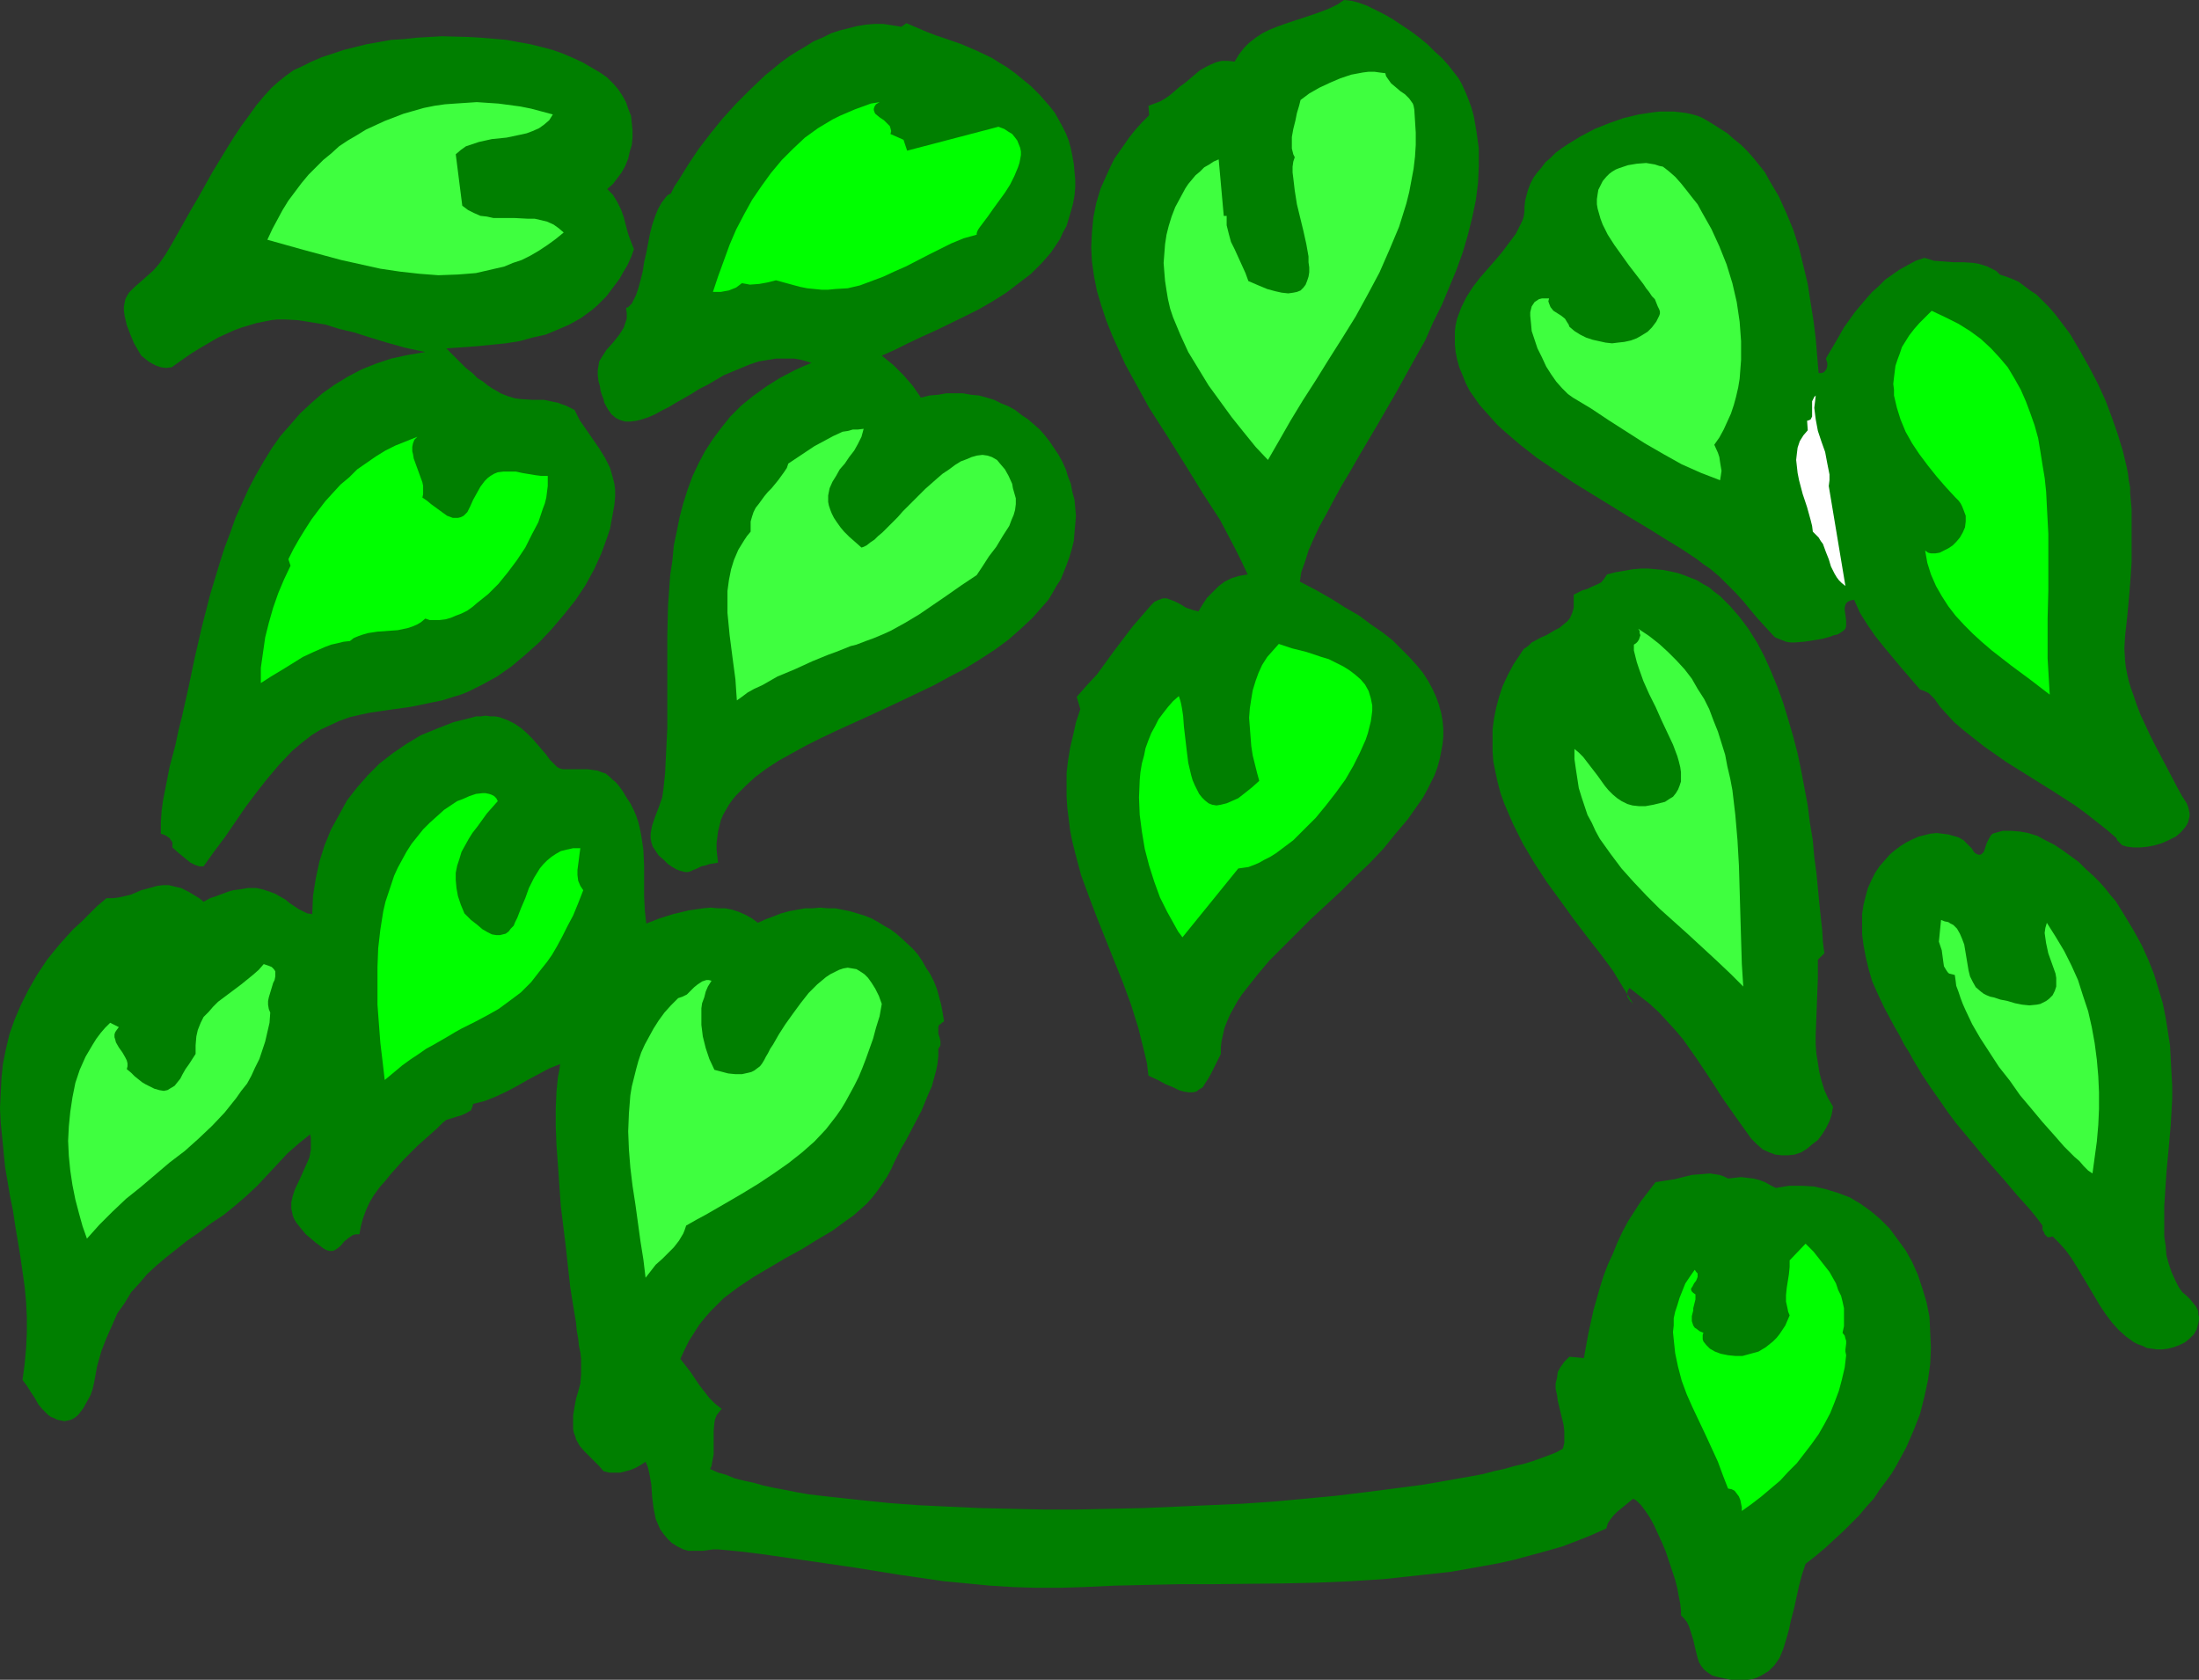 <?xml version="1.0" encoding="UTF-8" standalone="no"?>
<svg
   version="1.0"
   width="129.766mm"
   height="99.126mm"
   id="svg22"
   sodipodi:docname="Leaves 54.wmf"
   xmlns:inkscape="http://www.inkscape.org/namespaces/inkscape"
   xmlns:sodipodi="http://sodipodi.sourceforge.net/DTD/sodipodi-0.dtd"
   xmlns="http://www.w3.org/2000/svg"
   xmlns:svg="http://www.w3.org/2000/svg">
  <rect width="100%" height="100%" fill="#333333" stroke="none"/>
  <sodipodi:namedview
     id="namedview22"
     pagecolor="#ffffff"
     bordercolor="#000000"
     borderopacity="0.25"
     inkscape:showpageshadow="2"
     inkscape:pageopacity="0.0"
     inkscape:pagecheckerboard="0"
     inkscape:deskcolor="#d1d1d1"
     inkscape:document-units="mm" />
  <defs
     id="defs1">
    <pattern
       id="WMFhbasepattern"
       patternUnits="userSpaceOnUse"
       width="6"
       height="6"
       x="0"
       y="0" />
  </defs>
  <path
     style="fill:#007f00;fill-opacity:1;fill-rule:evenodd;stroke:none"
     d="m 289.91,129.73 3.717,1.939 3.394,1.939 3.07,1.939 3.07,1.777 2.586,1.939 2.586,1.777 2.262,1.777 1.939,1.939 1.778,1.777 1.616,1.777 1.454,1.777 1.131,1.777 0.97,1.777 0.808,1.777 0.646,1.777 0.485,1.777 0.323,1.777 0.162,1.777 v 1.777 l -0.162,1.616 -0.323,1.777 -0.323,1.616 -0.485,1.777 -0.646,1.777 -0.808,1.616 -0.808,1.616 -0.97,1.777 -1.131,1.616 -2.262,3.231 -2.747,3.231 -2.747,3.393 -3.07,3.231 -3.232,3.07 -3.232,3.231 -6.626,6.139 -3.232,3.231 -3.07,3.07 -2.909,2.908 -2.586,3.07 -2.424,3.07 -1.131,1.454 -0.97,1.454 -0.808,1.454 -0.808,1.454 -0.646,1.454 -0.646,1.616 -0.323,1.454 -0.323,1.454 -0.162,1.292 v 1.616 l -0.808,1.616 -0.808,1.616 -0.646,1.292 -0.646,1.131 -0.646,0.969 -0.485,0.808 -0.808,0.485 -0.646,0.485 -0.808,0.162 h -0.808 l -1.131,-0.162 -1.131,-0.323 -1.293,-0.646 -1.616,-0.646 -1.778,-0.969 -2.101,-0.969 -0.323,-2.746 -0.646,-2.746 -0.646,-2.585 -0.646,-2.585 -1.616,-5.17 -1.778,-4.847 -1.939,-4.847 -1.939,-4.847 -1.939,-4.847 -1.778,-4.685 -1.778,-4.847 -1.293,-4.847 -0.646,-2.585 -0.485,-2.423 -0.323,-2.585 -0.323,-2.585 -0.162,-2.423 v -2.746 -2.585 l 0.323,-2.746 0.485,-2.908 0.646,-2.746 0.646,-2.908 0.97,-2.908 -0.808,-2.746 2.262,-2.585 2.262,-2.423 3.878,-5.331 4.04,-5.331 2.101,-2.423 2.101,-2.423 0.646,-0.646 0.646,-0.323 0.808,-0.323 0.485,-0.162 h 0.808 l 0.485,0.162 1.293,0.485 1.293,0.646 1.293,0.808 1.454,0.485 0.646,0.162 0.646,0.162 0.97,-1.616 0.97,-1.454 1.293,-1.292 1.293,-1.292 1.293,-0.969 1.616,-0.808 1.616,-0.485 1.939,-0.323 -1.454,-3.07 -1.454,-2.908 -1.616,-3.07 -1.616,-3.07 -3.878,-5.978 -3.878,-6.301 -4.04,-6.462 -4.04,-6.301 -3.555,-6.462 -1.778,-3.231 -1.454,-3.231 -1.454,-3.231 -1.293,-3.231 -1.131,-3.393 -0.97,-3.231 -0.646,-3.231 -0.485,-3.393 -0.162,-3.231 0.162,-3.231 0.323,-3.393 0.646,-3.231 0.97,-3.231 1.454,-3.231 0.808,-1.777 0.808,-1.616 1.131,-1.616 1.131,-1.616 1.131,-1.616 1.293,-1.616 1.454,-1.616 1.616,-1.616 -0.162,-2.1 1.293,-0.485 1.293,-0.485 1.131,-0.646 1.131,-0.808 2.262,-1.939 1.131,-0.808 1.131,-0.969 2.101,-1.777 1.131,-0.646 1.293,-0.646 1.131,-0.485 1.293,-0.323 h 1.454 l 1.454,0.162 0.97,-1.616 1.131,-1.454 1.131,-1.131 1.454,-1.131 1.454,-0.969 1.616,-0.808 1.616,-0.646 1.778,-0.646 3.394,-1.131 3.394,-1.131 1.778,-0.646 1.616,-0.646 1.616,-0.808 L 299.768,0 l 1.616,0.162 1.778,0.485 1.778,0.646 1.939,0.969 1.939,0.969 1.939,1.131 1.939,1.292 1.939,1.292 1.939,1.454 1.778,1.454 1.616,1.616 1.616,1.454 1.454,1.616 1.131,1.454 1.131,1.454 0.808,1.454 0.808,1.777 0.646,1.616 0.646,1.777 0.485,1.777 0.323,1.777 0.323,1.939 0.485,3.554 v 3.877 l -0.162,3.716 -0.485,3.877 -0.808,3.877 -0.97,3.877 -1.131,3.877 -1.454,4.039 -1.616,3.877 -1.616,3.877 -1.939,3.877 -1.778,4.039 -2.101,3.716 -4.202,7.593 -4.202,7.27 -2.101,3.554 -2.101,3.554 -1.939,3.393 -1.939,3.231 -1.778,3.231 -1.616,3.07 -1.616,2.908 -1.293,2.746 -1.131,2.585 -0.808,2.585 -0.808,2.262 z"
     id="path1" />
  <path
     style="fill:#007f00;fill-opacity:1;fill-rule:evenodd;stroke:none"
     d="m 135.421,42.166 0.646,0.646 0.646,0.646 0.97,1.616 0.808,1.616 0.646,1.777 0.485,1.939 0.485,1.777 0.646,1.777 0.646,1.616 -0.646,1.777 -0.808,1.777 -0.97,1.616 -0.808,1.454 -0.97,1.292 -0.97,1.292 -0.97,1.292 -1.131,1.131 -0.97,0.969 -1.131,0.969 -2.424,1.777 -2.586,1.454 -2.586,1.131 -2.747,1.131 -2.909,0.646 -2.909,0.808 -3.07,0.485 -3.232,0.323 -3.232,0.323 -6.787,0.485 1.616,1.616 1.454,1.454 1.293,1.292 1.454,1.131 1.131,1.131 1.293,0.808 0.97,0.808 0.97,0.646 1.131,0.646 0.808,0.485 0.808,0.323 0.808,0.323 1.616,0.485 1.293,0.162 2.586,0.162 h 2.586 l 1.454,0.323 1.616,0.323 0.808,0.323 0.97,0.323 0.97,0.485 0.97,0.485 1.131,2.262 1.454,2.1 1.454,2.1 1.454,2.1 1.293,2.1 1.131,2.262 0.323,1.131 0.323,1.131 0.323,1.292 0.162,1.292 v 1.616 l -0.162,1.777 -0.323,1.777 -0.323,1.777 -0.323,1.777 -0.646,1.939 -1.293,3.554 -1.616,3.554 -1.939,3.554 -2.262,3.393 -2.586,3.231 -2.747,3.231 -2.747,2.908 -3.07,2.746 -3.07,2.585 -3.232,2.262 -3.232,1.777 -3.232,1.616 -1.616,0.646 -1.616,0.485 -2.586,0.808 -2.424,0.485 -2.262,0.485 -2.424,0.485 -4.686,0.646 -4.363,0.646 -2.262,0.485 -2.101,0.485 -2.262,0.808 -2.101,0.969 -2.101,0.969 -2.101,1.292 -2.262,1.777 -2.101,1.777 -2.909,3.07 -2.586,3.07 -2.424,3.07 -2.424,3.231 -4.525,6.624 -2.424,3.231 -2.424,3.393 H 44.44 l -0.97,-0.323 -0.97,-0.485 -0.808,-0.646 -1.778,-1.454 -1.454,-1.292 v -0.485 -0.646 l -0.323,-0.485 -0.323,-0.485 -0.485,-0.323 -0.485,-0.323 -0.97,-0.323 v -2.585 l 0.162,-2.423 0.323,-2.423 0.485,-2.423 0.97,-5.008 0.646,-2.423 0.646,-2.423 0.646,-3.07 0.808,-3.231 1.454,-6.462 1.454,-6.947 1.616,-6.947 1.778,-6.947 2.101,-6.947 1.131,-3.554 1.293,-3.393 1.131,-3.231 1.454,-3.231 1.454,-3.231 1.616,-3.07 1.778,-3.07 1.778,-2.908 1.939,-2.746 2.262,-2.585 2.101,-2.423 2.424,-2.262 2.586,-2.262 2.747,-1.939 2.909,-1.777 3.07,-1.616 3.232,-1.292 3.394,-1.131 3.717,-0.808 3.878,-0.646 -2.262,-0.485 -2.262,-0.485 -4.04,-1.131 -3.717,-1.131 -3.555,-1.131 -3.394,-0.808 -3.07,-0.969 -3.07,-0.485 -3.07,-0.485 -2.909,-0.162 H 61.893 l -1.454,0.162 -1.616,0.323 -1.616,0.323 -3.232,0.969 -1.778,0.646 -1.778,0.808 -1.778,0.808 -1.939,1.131 -1.939,1.131 -2.101,1.292 -2.101,1.454 -2.262,1.616 -1.293,0.162 -1.131,-0.162 -0.97,-0.323 -0.97,-0.485 -0.808,-0.485 -0.808,-0.646 -0.808,-0.646 -0.485,-0.808 -1.131,-1.939 -0.808,-1.939 -0.808,-2.1 -0.485,-2.1 -0.162,-1.131 v -0.969 l 0.162,-0.808 0.162,-0.808 0.323,-0.646 0.485,-0.808 1.293,-1.292 1.293,-1.131 2.747,-2.423 1.293,-1.454 1.454,-2.1 1.454,-2.423 1.454,-2.585 1.454,-2.585 1.454,-2.585 1.616,-2.746 3.07,-5.493 3.232,-5.331 1.616,-2.585 1.616,-2.423 1.778,-2.423 1.616,-2.262 1.778,-2.1 1.616,-1.777 1.454,-1.292 1.616,-1.292 1.778,-1.292 2.101,-0.969 1.939,-0.969 2.262,-0.969 2.424,-0.808 2.424,-0.808 2.586,-0.646 2.586,-0.646 2.747,-0.485 2.747,-0.485 2.747,-0.162 2.909,-0.323 5.656,-0.323 5.979,0.162 2.747,0.162 5.656,0.485 2.586,0.485 2.747,0.485 2.586,0.646 2.424,0.646 2.262,0.808 2.262,0.969 2.101,0.969 1.939,1.131 1.939,1.131 1.616,1.131 1.454,1.454 0.97,1.131 0.97,1.454 0.808,1.454 0.485,1.454 0.646,1.616 0.162,1.616 0.162,1.616 V 30.696 l -0.162,1.616 -0.485,1.616 -0.323,1.454 -0.646,1.616 -0.808,1.454 -0.97,1.292 -0.97,1.292 z"
     id="path2" />
  <path
     style="fill:#007f00;fill-opacity:1;fill-rule:evenodd;stroke:none"
     d="m 202.161,5.17 2.262,0.969 2.262,0.969 2.101,0.808 1.939,0.646 3.717,1.292 3.394,1.454 3.394,1.616 1.778,1.131 1.616,0.969 1.778,1.292 1.778,1.454 1.778,1.454 1.939,1.939 1.131,1.292 1.131,1.292 1.131,1.454 0.808,1.454 0.808,1.454 0.808,1.616 0.646,1.616 0.485,1.777 0.323,1.616 0.323,1.777 0.162,1.777 0.162,1.777 v 1.777 l -0.162,1.777 -0.323,1.777 -0.485,1.777 -0.485,1.616 -0.485,1.616 -0.808,1.454 -0.646,1.454 -0.97,1.454 -0.97,1.454 -0.97,1.131 -1.131,1.292 -2.424,2.423 -2.747,2.1 -2.747,2.1 -3.07,1.939 -3.07,1.777 -3.232,1.616 -6.302,3.07 -3.232,1.454 -3.07,1.454 -2.909,1.454 -2.909,1.292 2.586,2.1 2.262,2.262 2.101,2.423 1.778,2.585 1.939,-0.485 1.939,-0.162 1.778,-0.323 h 1.939 1.778 l 1.778,0.323 1.778,0.162 1.778,0.485 1.616,0.485 1.616,0.808 1.616,0.646 1.454,0.808 1.454,1.131 1.454,0.969 1.293,1.131 1.293,1.131 1.131,1.292 1.131,1.454 0.97,1.454 0.97,1.454 0.808,1.454 0.808,1.777 0.485,1.616 0.646,1.616 0.323,1.777 0.485,1.777 0.162,1.777 0.162,1.777 -0.162,1.939 -0.162,1.777 -0.162,1.939 -0.485,1.939 -0.485,1.616 -0.646,1.777 -0.646,1.616 -0.646,1.616 -0.97,1.454 -0.808,1.454 -0.97,1.616 -1.131,1.292 -2.424,2.746 -2.586,2.423 -2.747,2.423 -3.07,2.262 -3.232,2.1 -3.394,2.1 -3.394,1.777 -3.555,1.939 -7.434,3.554 -7.272,3.393 -7.11,3.231 -3.394,1.616 -3.232,1.616 -3.232,1.777 -2.909,1.616 -2.747,1.777 -2.586,1.939 -2.101,1.939 -2.101,2.1 -0.808,0.969 -0.808,1.131 -0.646,1.131 -0.646,1.131 -0.485,1.131 -0.323,1.292 -0.323,1.292 -0.162,1.292 -0.162,1.292 v 1.454 l 0.162,1.454 0.162,1.454 -0.97,0.162 -0.97,0.162 -0.97,0.323 -0.808,0.162 -1.293,0.646 -0.485,0.162 -0.646,0.323 -0.646,0.162 h -0.485 l -0.646,-0.162 -0.646,-0.162 -0.808,-0.323 -0.808,-0.485 -0.97,-0.646 -0.97,-0.969 -1.131,-0.969 -0.646,-0.969 -0.646,-0.969 -0.323,-0.969 -0.162,-0.969 v -0.969 l 0.162,-0.969 0.162,-0.808 0.646,-1.939 0.808,-2.1 0.808,-2.262 0.162,-1.131 0.162,-1.292 0.323,-3.07 0.162,-3.393 0.323,-6.624 v -6.785 -6.785 -6.947 l 0.162,-6.785 0.485,-6.785 0.485,-3.231 0.323,-3.393 0.646,-3.07 0.646,-3.231 0.808,-3.07 0.97,-3.07 1.131,-3.07 1.293,-2.746 1.454,-2.746 1.778,-2.746 1.939,-2.585 1.939,-2.423 2.424,-2.423 2.586,-2.1 2.909,-2.1 3.07,-1.939 3.394,-1.777 1.778,-0.808 1.939,-0.808 -2.101,-0.646 -1.778,-0.323 h -1.939 -2.101 l -1.939,0.323 -1.939,0.323 -1.939,0.646 -1.939,0.808 -1.939,0.808 -1.939,0.808 -3.555,2.1 -1.939,0.969 -1.778,1.131 -3.394,1.939 -1.616,0.969 -1.616,0.808 -1.454,0.808 -1.454,0.646 -1.454,0.485 -1.293,0.323 -1.293,0.162 h -1.131 l -1.131,-0.323 -0.97,-0.485 -0.97,-0.808 -0.808,-1.131 -0.808,-1.454 -0.162,-0.808 -0.323,-0.808 -0.323,-0.969 -0.162,-1.131 -0.323,-1.131 -0.162,-1.292 v -1.131 l 0.162,-0.969 0.162,-0.969 0.485,-0.808 1.131,-1.777 1.454,-1.616 1.293,-1.616 0.646,-0.969 0.485,-0.808 0.323,-0.969 0.323,-0.969 v -1.292 l -0.162,-1.131 0.485,-0.162 0.485,-0.485 0.323,-0.323 0.323,-0.646 0.646,-1.292 0.485,-1.454 0.485,-1.777 0.485,-1.939 0.323,-2.1 0.485,-2.1 0.808,-4.2 0.485,-1.939 0.646,-1.939 0.646,-1.616 0.808,-1.454 0.97,-1.292 0.485,-0.485 0.646,-0.323 0.808,-1.616 0.97,-1.454 2.101,-3.393 2.262,-3.393 2.586,-3.393 2.747,-3.393 3.07,-3.393 3.232,-3.231 3.232,-3.07 3.555,-2.908 1.778,-1.292 1.778,-1.131 1.939,-1.131 1.778,-1.131 1.939,-0.808 1.939,-0.969 1.939,-0.646 1.939,-0.485 1.939,-0.485 1.939,-0.323 1.939,-0.162 h 1.939 l 2.101,0.323 1.939,0.323 z"
     id="path3" />
  <path
     style="fill:#3fff3f;fill-opacity:1;fill-rule:evenodd;stroke:none"
     d="m 282.8,102.589 -2.747,-2.908 -2.747,-3.393 -2.586,-3.231 -2.586,-3.554 -2.586,-3.554 -2.262,-3.716 -2.262,-3.716 -1.778,-3.877 -0.808,-1.939 -0.808,-1.939 -0.646,-1.939 -0.485,-2.1 -0.323,-1.939 -0.323,-2.1 -0.162,-1.939 -0.162,-2.1 0.162,-2.1 0.162,-2.1 0.323,-2.1 0.485,-1.939 0.646,-2.1 0.808,-2.1 1.131,-2.1 1.131,-2.1 0.646,-0.969 0.808,-0.969 0.808,-0.969 0.97,-0.808 0.97,-0.969 1.131,-0.646 0.97,-0.646 1.131,-0.485 1.131,12.601 h 0.646 v 0 1.131 0.969 l 0.485,1.939 0.485,1.777 0.808,1.616 0.808,1.777 0.808,1.777 0.808,1.777 0.646,1.777 2.262,0.969 1.939,0.808 1.778,0.485 1.454,0.323 1.454,0.162 1.131,-0.162 0.808,-0.162 0.808,-0.323 0.646,-0.646 0.485,-0.646 0.323,-0.808 0.323,-0.969 0.162,-0.969 v -1.131 l -0.162,-1.131 v -1.292 l -0.485,-2.746 -0.323,-1.454 -0.323,-1.454 -1.454,-5.978 -0.485,-3.07 -0.323,-2.746 -0.162,-1.292 v -1.292 l 0.162,-1.131 0.323,-0.969 -0.323,-0.646 -0.162,-0.646 -0.162,-0.646 v -0.808 -1.777 l 0.323,-1.777 0.485,-1.939 0.323,-1.616 0.485,-1.616 0.162,-0.646 0.162,-0.646 1.939,-1.454 2.262,-1.292 2.424,-1.131 2.262,-0.969 2.424,-0.808 2.586,-0.485 1.293,-0.162 h 1.293 l 1.131,0.162 1.293,0.162 0.162,0.646 0.323,0.485 0.808,1.131 0.97,0.808 1.131,0.969 0.97,0.646 0.97,0.969 0.808,1.131 0.162,0.485 0.162,0.808 0.162,2.585 0.162,2.585 v 2.746 l -0.162,2.585 -0.323,2.746 -0.485,2.585 -0.485,2.585 -0.646,2.585 -0.808,2.585 -0.808,2.585 -2.101,5.008 -2.262,5.17 -2.586,4.847 -2.747,5.008 -2.909,4.685 -3.07,4.847 -2.909,4.685 -2.909,4.524 -2.747,4.524 -2.586,4.524 z"
     id="path4" />
  <path
     style="fill:#3fff3f;fill-opacity:1;fill-rule:evenodd;stroke:none"
     d="m 123.301,25.526 -0.808,1.292 -1.131,0.969 -1.131,0.808 -1.454,0.646 -1.293,0.485 -1.454,0.323 -3.07,0.646 -1.616,0.162 -1.616,0.162 -2.909,0.646 -1.454,0.485 -1.454,0.485 -1.131,0.808 -1.131,0.969 1.454,11.471 1.293,0.969 1.293,0.646 1.454,0.646 1.454,0.162 1.454,0.323 h 1.616 3.07 l 3.07,0.162 h 1.454 l 1.454,0.323 1.293,0.323 1.454,0.646 1.131,0.808 1.131,0.969 -1.778,1.454 -1.778,1.292 -1.939,1.292 -1.939,1.131 -1.939,0.969 -1.939,0.646 -1.939,0.808 -2.101,0.485 -2.101,0.485 -2.101,0.485 -1.939,0.162 -2.101,0.162 -4.363,0.162 -4.202,-0.323 -4.363,-0.485 -4.363,-0.646 -4.363,-0.969 -4.363,-0.969 -8.403,-2.262 -4.04,-1.131 -4.04,-1.131 1.131,-2.423 1.131,-2.1 1.131,-2.1 1.293,-2.1 1.454,-1.939 1.454,-1.939 1.616,-1.939 1.616,-1.616 1.616,-1.616 1.778,-1.454 1.778,-1.616 1.939,-1.292 1.939,-1.131 2.101,-1.292 2.101,-0.969 2.101,-0.969 2.101,-0.808 2.101,-0.808 2.262,-0.646 2.262,-0.646 2.424,-0.485 2.262,-0.323 2.262,-0.162 2.424,-0.162 2.424,-0.162 2.424,0.162 2.424,0.162 2.424,0.323 2.424,0.323 2.424,0.485 2.424,0.646 z"
     id="path5" />
  <path
     style="fill:#00ff00;fill-opacity:1;fill-rule:evenodd;stroke:none"
     d="m 196.182,22.78 -0.808,0.485 -0.323,0.485 -0.162,0.485 v 0.323 l 0.162,0.485 0.162,0.323 0.97,0.808 0.97,0.646 0.97,0.969 0.323,0.323 0.162,0.485 0.162,0.646 -0.162,0.646 2.909,1.292 0.808,2.423 20.362,-5.331 1.293,0.485 0.97,0.646 0.808,0.485 0.646,0.808 0.485,0.646 0.323,0.808 0.323,0.808 0.162,0.808 v 0.808 l -0.162,0.969 -0.162,0.808 -0.323,0.969 -0.808,1.939 -0.97,1.939 -1.131,1.777 -1.293,1.777 -1.293,1.777 -1.131,1.616 -0.97,1.292 -0.97,1.292 -0.323,0.485 -0.162,0.323 -0.162,0.485 v 0.323 l -2.909,0.808 -2.747,1.131 -2.586,1.292 -2.586,1.292 -5.01,2.585 -2.586,1.131 -2.424,1.131 -2.586,0.969 -2.586,0.969 -2.747,0.646 -2.747,0.162 -1.616,0.162 h -1.454 l -1.616,-0.162 -1.616,-0.162 -1.616,-0.323 -1.778,-0.485 -1.778,-0.485 -1.778,-0.485 -1.939,0.485 -1.778,0.323 -2.101,0.162 -0.808,-0.162 -0.97,-0.162 -0.646,0.485 -0.646,0.485 -0.808,0.323 -0.808,0.323 -1.778,0.323 h -1.778 l 1.131,-3.393 1.293,-3.554 1.293,-3.554 1.454,-3.393 1.778,-3.393 1.778,-3.231 2.101,-3.07 2.101,-2.908 2.424,-2.908 2.586,-2.585 2.586,-2.423 2.909,-2.1 3.232,-1.939 1.616,-0.808 3.394,-1.454 1.778,-0.646 1.778,-0.646 z"
     id="path6" />
  <path
     style="fill:#007f00;fill-opacity:1;fill-rule:evenodd;stroke:none"
     d="m 405.616,83.202 h 0.646 l 0.485,-0.162 0.323,-0.323 0.323,-0.485 0.162,-0.646 v -0.646 l -0.162,-0.485 -0.162,-0.485 2.101,-3.554 1.939,-3.393 2.424,-3.393 2.586,-3.07 1.293,-1.454 1.454,-1.292 1.454,-1.454 1.616,-1.131 1.616,-1.131 1.778,-0.969 1.778,-0.969 1.939,-0.646 1.131,0.323 0.97,0.323 2.262,0.162 2.101,0.162 h 2.262 l 2.262,0.162 0.97,0.162 1.131,0.323 0.97,0.323 0.97,0.485 0.97,0.485 0.808,0.808 1.454,0.485 1.293,0.485 1.454,0.646 1.293,0.969 1.293,0.969 1.454,0.969 1.293,1.292 1.293,1.292 1.293,1.454 1.131,1.454 2.424,3.231 2.101,3.554 2.101,3.716 1.939,3.716 1.778,3.877 1.454,3.877 1.293,3.716 1.131,3.716 0.808,3.393 0.323,1.616 0.162,1.454 0.323,1.616 v 1.292 l 0.323,3.554 v 3.393 5.816 2.585 l -0.162,2.585 -0.162,2.1 -0.162,2.1 -0.162,1.777 -0.162,1.777 -0.162,1.777 -0.162,1.454 -0.323,2.908 -0.162,2.746 0.162,2.746 0.162,1.454 0.323,1.616 0.323,1.454 0.485,1.616 0.646,1.777 0.646,1.939 0.808,2.1 0.97,2.1 1.131,2.423 1.293,2.585 1.454,2.746 1.616,3.07 1.778,3.393 0.97,1.777 1.131,1.777 0.323,0.808 0.162,0.646 0.162,0.808 v 0.646 l -0.162,0.646 -0.162,0.646 -0.323,0.646 -0.323,0.485 -0.97,1.131 -1.131,0.969 -1.616,0.808 -1.454,0.646 -1.616,0.485 -1.616,0.323 -1.616,0.162 h -1.454 l -1.454,-0.162 -1.131,-0.323 -0.323,-0.323 -0.485,-0.485 -0.323,-0.323 -0.162,-0.485 -2.262,-1.939 -2.262,-1.777 -2.262,-1.777 -2.424,-1.777 -5.01,-3.231 -5.171,-3.231 -5.171,-3.231 -4.848,-3.393 -2.262,-1.777 -2.262,-1.777 -2.262,-1.939 -1.939,-2.1 -1.293,-1.454 -1.131,-1.616 -0.646,-0.646 -0.646,-0.646 -0.97,-0.485 -0.97,-0.323 -4.04,-4.685 -4.04,-4.847 -1.939,-2.423 -1.778,-2.585 -1.616,-2.585 -1.293,-2.908 -0.808,0.162 -0.646,0.323 -0.323,0.323 -0.162,0.323 -0.162,0.646 v 0.485 l 0.162,1.131 0.162,1.292 v 0.485 0.646 l -0.162,0.646 -0.485,0.485 -0.485,0.323 -0.808,0.485 -0.808,0.162 -0.808,0.323 -1.778,0.485 -1.939,0.323 -2.101,0.323 -2.101,0.162 h -0.97 l -0.97,-0.162 -0.808,-0.323 -0.808,-0.323 -0.808,-0.323 -0.485,-0.485 -1.778,-1.939 -1.778,-1.939 -1.616,-1.939 -1.454,-1.777 -1.778,-1.939 -1.778,-1.777 -1.778,-1.777 -2.101,-1.777 -1.454,-0.969 -1.454,-1.131 -3.394,-2.262 -3.717,-2.262 -3.878,-2.423 -4.04,-2.423 -4.202,-2.585 -8.403,-5.17 -4.04,-2.746 -4.04,-2.746 -3.717,-2.908 -3.394,-2.908 -1.616,-1.454 -1.454,-1.616 -1.293,-1.454 -1.293,-1.454 -1.131,-1.616 -1.131,-1.616 -0.808,-1.616 -0.646,-1.616 -0.808,-1.939 -0.485,-1.777 -0.323,-1.616 -0.162,-1.616 v -1.454 -1.616 l 0.162,-1.292 0.323,-1.454 0.485,-1.292 0.485,-1.292 1.131,-2.262 1.454,-2.262 1.616,-2.1 3.394,-3.877 1.616,-1.939 1.454,-1.939 1.454,-1.939 0.97,-1.939 0.485,-0.969 0.323,-0.969 0.162,-1.131 v -0.969 l 0.162,-1.454 0.323,-1.292 0.323,-1.131 0.485,-1.292 0.646,-1.292 0.808,-1.131 0.97,-1.131 0.97,-1.292 1.131,-0.969 1.131,-1.131 1.293,-0.969 1.454,-0.969 2.909,-1.777 3.07,-1.616 3.232,-1.292 3.232,-1.131 3.394,-0.808 3.232,-0.485 1.454,-0.162 h 1.616 1.454 l 1.454,0.162 1.293,0.162 1.454,0.323 1.131,0.323 1.131,0.485 1.939,1.131 1.778,1.131 1.778,1.131 1.454,1.292 1.616,1.292 1.454,1.454 1.293,1.454 1.293,1.616 1.293,1.616 0.97,1.777 2.101,3.554 1.616,3.554 1.616,3.877 1.293,4.039 0.97,4.039 0.97,4.039 0.646,4.2 0.646,4.039 0.485,3.877 0.323,3.877 z"
     id="path7" />
  <path
     style="fill:#3fff3f;fill-opacity:1;fill-rule:evenodd;stroke:none"
     d="m 382.345,99.196 0.808,1.777 0.323,0.969 0.162,1.131 0.162,0.969 0.162,0.969 -0.162,1.131 -0.162,0.969 -2.101,-0.808 -2.101,-0.808 -4.363,-1.939 -4.04,-2.262 -4.202,-2.423 -8.08,-5.17 -3.878,-2.585 -4.04,-2.423 -1.131,-0.808 -1.293,-1.292 -1.293,-1.454 -1.131,-1.616 -1.131,-1.777 -0.97,-2.1 -0.97,-1.939 -0.646,-1.939 -0.646,-1.939 -0.162,-1.777 -0.162,-1.616 V 69.631 l 0.162,-0.646 0.162,-0.646 0.323,-0.485 0.323,-0.485 0.485,-0.323 0.485,-0.323 0.646,-0.162 h 0.808 0.808 l -0.162,0.646 0.162,0.485 0.323,0.808 0.646,0.808 1.778,1.131 0.808,0.646 0.485,0.808 0.323,0.485 0.162,0.485 1.131,0.969 1.293,0.808 1.293,0.646 1.454,0.485 1.454,0.323 1.454,0.323 1.454,0.162 1.293,-0.162 1.454,-0.162 1.454,-0.323 1.293,-0.485 1.131,-0.646 1.293,-0.808 0.97,-0.969 0.97,-1.292 0.646,-1.292 0.162,-0.485 v -0.485 l -0.162,-0.485 -0.323,-0.646 -0.323,-0.808 -0.323,-0.808 -0.646,-0.646 -0.646,-0.969 -0.646,-0.808 -0.646,-0.969 -1.616,-2.1 -1.616,-2.1 -1.616,-2.262 -1.616,-2.262 -1.454,-2.262 -1.131,-2.262 -0.485,-1.292 -0.323,-1.131 -0.323,-1.131 -0.162,-0.969 v -1.131 l 0.162,-1.131 0.162,-0.969 0.485,-0.969 0.485,-0.969 0.808,-0.969 0.646,-0.646 0.646,-0.485 0.808,-0.485 0.808,-0.323 1.939,-0.646 1.939,-0.323 2.101,-0.162 0.97,0.162 0.97,0.162 0.97,0.323 0.808,0.162 0.646,0.485 0.808,0.646 1.293,1.131 1.293,1.454 1.293,1.616 1.131,1.454 1.293,1.616 0.97,1.777 2.101,3.716 1.778,3.877 1.616,4.039 1.293,4.2 0.97,4.2 0.646,4.362 0.323,4.362 v 4.2 l -0.162,2.1 -0.162,2.1 -0.323,1.939 -0.485,2.1 -0.485,1.777 -0.646,1.939 -0.808,1.777 -0.808,1.777 -0.97,1.777 z"
     id="path8" />
  <path
     style="fill:#00ff00;fill-opacity:1;fill-rule:evenodd;stroke:none"
     d="m 457.166,154.933 -4.202,-3.231 -4.363,-3.231 -4.363,-3.393 -2.262,-1.939 -1.939,-1.777 -1.939,-1.939 -1.939,-2.1 -1.616,-2.1 -1.454,-2.262 -1.293,-2.262 -1.131,-2.585 -0.808,-2.585 -0.485,-2.746 0.646,0.485 0.646,0.162 h 0.97 l 0.97,-0.162 0.97,-0.485 0.97,-0.485 0.97,-0.646 0.808,-0.808 0.808,-0.969 0.646,-1.131 0.485,-1.131 0.162,-1.292 v -1.292 l -0.485,-1.292 -0.323,-0.808 -0.323,-0.646 -0.485,-0.646 -0.646,-0.646 -2.101,-2.262 -2.101,-2.423 -1.939,-2.423 -1.939,-2.585 -1.616,-2.423 -1.454,-2.585 -1.131,-2.746 -0.808,-2.585 -0.646,-2.746 v -1.292 l -0.162,-1.292 0.162,-1.454 0.162,-1.292 0.162,-1.292 0.485,-1.454 0.485,-1.292 0.485,-1.454 0.808,-1.292 0.808,-1.292 1.131,-1.454 1.131,-1.292 1.293,-1.292 1.454,-1.454 3.07,1.454 2.909,1.454 2.586,1.616 2.424,1.777 2.262,2.1 1.939,2.1 1.778,2.1 1.454,2.423 1.454,2.585 1.131,2.585 0.97,2.585 0.97,2.746 0.808,2.908 0.485,2.908 0.485,3.07 0.485,2.908 0.323,3.07 0.162,3.231 0.323,6.139 v 6.301 6.301 l -0.162,6.301 v 5.816 3.07 l 0.162,2.746 0.162,2.746 z"
     id="path9" />
  <path
     style="fill:#00ff00;fill-opacity:1;fill-rule:evenodd;stroke:none"
     d="m 94.213,110.99 0.97,0.646 0.97,0.808 2.424,1.777 1.131,0.808 1.293,0.485 h 0.646 0.485 l 0.646,-0.162 0.646,-0.323 0.323,-0.323 0.485,-0.485 0.646,-1.292 0.646,-1.454 0.808,-1.454 0.808,-1.454 0.97,-1.292 0.646,-0.646 0.646,-0.485 0.808,-0.485 0.808,-0.323 1.293,-0.162 h 1.454 1.293 l 1.454,0.323 2.909,0.485 1.293,0.162 h 1.454 v 0.969 1.292 l -0.162,1.292 -0.162,1.292 -0.323,1.292 -0.485,1.292 -0.97,2.908 -1.454,2.746 -1.454,2.908 -1.939,2.908 -1.939,2.585 -2.101,2.585 -2.262,2.262 -2.424,1.939 -1.131,0.969 -1.131,0.808 -1.293,0.646 -1.293,0.485 -1.131,0.485 -1.131,0.323 -1.293,0.162 H 97.121 95.829 l -0.97,-0.323 -0.97,0.808 -0.808,0.485 -1.131,0.485 -0.97,0.323 -2.262,0.485 -4.525,0.323 -2.101,0.323 -1.131,0.323 -0.97,0.323 -1.131,0.485 -0.808,0.646 -1.454,0.162 -1.293,0.323 -1.454,0.323 -1.293,0.485 -2.586,1.131 -2.424,1.131 -4.686,2.908 -2.424,1.454 -2.262,1.454 v -3.393 l 0.485,-3.393 0.485,-3.393 0.808,-3.231 0.97,-3.393 1.131,-3.231 1.293,-3.07 1.454,-3.07 -0.485,-1.454 1.131,-2.262 1.293,-2.262 1.293,-2.1 1.454,-2.262 1.454,-1.939 1.616,-2.1 1.616,-1.777 1.778,-1.939 1.939,-1.616 1.778,-1.777 2.101,-1.454 2.101,-1.454 2.101,-1.292 2.262,-1.131 2.424,-0.969 2.424,-0.969 -0.646,0.646 -0.323,0.808 -0.162,0.808 v 0.969 l 0.162,0.646 0.162,0.969 0.646,1.777 0.646,1.777 0.646,1.777 0.162,0.808 v 0.969 0.808 z"
     id="path10" />
  <path
     style="fill:#3fff3f;fill-opacity:1;fill-rule:evenodd;stroke:none"
     d="m 192.627,95.642 -0.485,1.777 -0.808,1.616 -0.808,1.454 -1.131,1.454 -0.97,1.454 -1.131,1.292 -0.808,1.454 -0.808,1.292 -0.646,1.454 -0.323,1.616 v 0.646 0.808 l 0.162,0.808 0.323,0.969 0.323,0.808 0.485,0.969 0.646,0.969 0.808,1.131 0.808,0.969 1.131,1.131 1.293,1.131 1.454,1.292 0.485,-0.162 0.646,-0.323 0.808,-0.646 0.97,-0.646 0.808,-0.808 0.97,-0.808 1.131,-1.131 1.131,-1.131 1.131,-1.131 1.131,-1.292 2.424,-2.423 2.586,-2.585 2.747,-2.423 1.131,-0.969 1.454,-0.969 1.293,-0.969 1.293,-0.808 1.293,-0.485 1.131,-0.485 1.131,-0.323 1.293,-0.162 1.131,0.162 0.97,0.323 1.131,0.646 0.808,0.969 0.97,1.131 0.808,1.454 0.808,1.777 0.162,0.969 0.323,1.131 0.323,1.131 v 1.292 l -0.162,1.292 -0.323,1.131 -0.485,1.131 -0.485,1.292 -1.454,2.262 -1.454,2.423 -1.616,2.1 -1.454,2.262 -0.646,0.969 -0.646,0.969 -3.394,2.262 -3.232,2.262 -3.07,2.1 -3.07,2.1 -3.232,1.939 -3.232,1.777 -1.778,0.808 -1.939,0.808 -1.778,0.646 -2.101,0.808 -1.293,0.323 -1.616,0.646 -1.616,0.646 -1.778,0.646 -3.555,1.454 -3.878,1.777 -3.878,1.616 -3.394,1.939 -1.778,0.808 -1.454,0.808 -1.293,0.969 -1.131,0.808 -0.162,-2.262 -0.162,-2.423 -0.646,-4.847 -0.646,-5.008 -0.485,-5.008 v -2.423 -2.423 l 0.323,-2.423 0.485,-2.423 0.646,-2.1 0.97,-2.262 1.293,-2.1 0.646,-0.969 0.808,-0.969 v -1.131 -1.131 l 0.323,-1.131 0.323,-0.969 0.485,-0.969 0.646,-0.808 1.293,-1.777 0.808,-0.969 0.808,-0.808 1.454,-1.777 1.293,-1.777 0.646,-0.969 0.323,-0.969 3.878,-2.585 1.939,-1.292 2.101,-1.131 2.101,-1.131 2.101,-0.969 1.131,-0.162 1.131,-0.323 h 1.131 z"
     id="path11" />
  <path
     style="fill:#ffffff;fill-opacity:1;fill-rule:evenodd;stroke:none"
     d="m 407.878,108.405 3.717,22.295 -0.808,-0.646 -0.646,-0.646 -0.485,-0.646 -0.485,-0.808 -0.808,-1.616 -0.485,-1.616 -0.646,-1.616 -0.646,-1.777 -0.485,-0.646 -0.485,-0.808 -0.646,-0.646 -0.646,-0.646 -0.162,-1.292 -0.323,-1.292 -0.808,-2.908 -0.97,-2.908 -0.808,-3.07 -0.323,-1.616 -0.162,-1.454 -0.162,-1.454 0.162,-1.454 0.162,-1.292 0.485,-1.454 0.808,-1.292 0.97,-1.131 -0.162,-2.262 v 0.162 l 0.485,-0.162 0.323,-0.162 0.162,-0.323 0.162,-0.323 v -0.808 -1.616 -0.969 l 0.323,-0.646 0.162,-0.323 0.323,-0.323 -0.162,1.454 -0.162,1.292 0.162,1.292 0.162,1.292 0.485,2.585 0.808,2.423 0.808,2.262 0.485,2.585 0.485,2.423 v 1.292 z"
     id="path12" />
  <path
     style="fill:#007f00;fill-opacity:1;fill-rule:evenodd;stroke:none"
     d="m 359.721,216.486 -2.747,-3.716 -2.909,-3.716 -3.07,-4.039 -2.909,-4.039 -3.07,-4.2 -2.747,-4.2 -2.586,-4.362 -1.131,-2.262 -1.131,-2.262 -0.97,-2.262 -0.97,-2.262 -0.808,-2.262 -0.646,-2.423 -0.485,-2.262 -0.485,-2.423 -0.162,-2.262 v -2.423 -2.423 l 0.323,-2.423 0.485,-2.423 0.646,-2.423 0.808,-2.423 1.131,-2.423 1.293,-2.423 1.616,-2.423 0.646,-0.969 0.97,-0.646 0.808,-0.808 2.101,-1.131 1.131,-0.485 1.939,-1.131 0.97,-0.485 0.97,-0.808 0.808,-0.646 0.646,-0.808 0.485,-1.131 0.323,-1.131 v -1.292 -1.616 l 0.97,-0.485 0.97,-0.485 1.131,-0.323 0.97,-0.485 1.131,-0.485 0.97,-0.485 0.646,-0.808 0.323,-0.485 0.323,-0.485 1.939,-0.485 1.939,-0.323 1.778,-0.323 1.939,-0.162 h 1.616 l 1.778,0.162 1.616,0.162 1.616,0.323 1.454,0.323 1.454,0.485 1.616,0.646 1.293,0.485 1.293,0.808 1.454,0.808 1.131,0.969 1.293,0.969 2.262,2.262 2.101,2.423 1.939,2.585 1.939,3.07 1.616,3.07 1.454,3.231 1.454,3.554 1.293,3.554 1.131,3.716 1.131,3.877 0.97,3.716 0.808,3.877 1.454,7.755 0.485,3.877 0.646,3.877 0.323,3.716 0.485,3.554 0.323,3.393 0.323,3.393 0.323,3.07 0.323,2.908 0.162,2.746 0.323,2.423 -1.454,1.454 v 4.2 l -0.162,4.2 -0.162,4.2 -0.162,4.2 v 2.1 l 0.162,2.1 0.323,1.939 0.323,2.1 0.485,1.939 0.646,2.1 0.808,1.777 1.131,1.939 -0.323,1.777 -0.485,1.454 -0.808,1.616 -0.808,1.292 -0.97,1.292 -1.293,0.969 -1.131,0.969 -1.293,0.808 -1.454,0.485 -1.454,0.162 h -1.454 l -1.454,-0.162 -1.293,-0.485 -1.454,-0.646 -1.293,-1.131 -1.293,-1.292 -3.232,-4.524 -3.07,-4.362 -2.909,-4.524 -2.909,-4.362 -3.07,-4.362 -1.778,-2.1 -1.778,-1.939 -1.778,-1.939 -2.101,-1.939 -2.262,-1.777 -2.262,-1.777 -0.323,0.485 -0.162,0.485 v 0.485 0.485 l 0.323,0.485 0.162,0.323 0.808,0.808 z"
     id="path13" />
  <path
     style="fill:#3fff3f;fill-opacity:1;fill-rule:evenodd;stroke:none"
     d="m 388.809,220.04 -2.909,-2.908 -3.07,-2.908 -6.302,-5.816 -6.302,-5.654 -2.909,-2.908 -2.909,-3.07 -2.747,-3.07 -2.424,-3.231 -2.424,-3.393 -0.97,-1.777 -0.808,-1.777 -0.97,-1.777 -0.646,-1.939 -0.646,-1.939 -0.646,-2.1 -0.323,-2.1 -0.323,-2.1 -0.323,-2.262 v -2.262 l 0.97,0.808 0.97,0.969 1.616,2.1 1.616,2.1 1.616,2.262 0.808,0.969 0.97,0.969 0.97,0.808 0.97,0.646 1.293,0.646 1.131,0.323 1.454,0.162 h 1.454 l 1.778,-0.323 1.293,-0.323 1.293,-0.323 0.97,-0.646 0.808,-0.485 0.646,-0.808 0.485,-0.808 0.323,-0.808 0.323,-0.969 v -0.969 -1.131 l -0.162,-1.131 -0.323,-1.292 -0.323,-1.131 -0.97,-2.585 -1.293,-2.746 -1.293,-2.746 -1.293,-2.908 -1.454,-2.908 -1.293,-2.908 -0.97,-2.746 -0.485,-1.454 -0.323,-1.292 -0.323,-1.292 v -1.292 l 0.485,-0.323 0.323,-0.323 0.323,-0.485 0.162,-0.485 0.162,-0.485 -0.162,-0.485 v -0.485 l -0.323,-0.485 2.424,1.616 2.262,1.777 1.939,1.777 1.939,1.939 1.778,1.939 1.616,2.1 1.293,2.262 1.454,2.262 1.131,2.262 0.97,2.585 0.97,2.423 0.808,2.585 0.808,2.585 0.485,2.585 0.646,2.746 0.485,2.585 0.646,5.493 0.485,5.654 0.323,5.654 0.162,5.493 0.162,5.654 0.162,5.493 0.162,5.331 z"
     id="path14" />
  <path
     style="fill:#00ff00;fill-opacity:1;fill-rule:evenodd;stroke:none"
     d="m 276.174,193.707 -12.443,15.348 -0.97,-1.292 -0.808,-1.454 -1.616,-2.908 -1.616,-3.231 -1.293,-3.554 -1.131,-3.554 -0.97,-3.716 -0.646,-3.877 -0.485,-3.716 -0.162,-3.877 0.162,-3.877 0.162,-1.777 0.323,-1.939 0.485,-1.777 0.323,-1.616 0.646,-1.777 0.646,-1.616 0.808,-1.454 0.808,-1.616 0.97,-1.292 1.131,-1.454 1.131,-1.292 1.293,-1.131 0.162,0.485 0.162,0.485 0.162,0.646 0.162,0.808 0.162,0.969 0.162,1.131 0.162,2.262 0.323,2.746 0.323,2.746 0.323,2.585 0.646,2.746 0.323,1.131 0.485,1.131 0.485,0.969 0.485,0.969 0.646,0.808 0.646,0.646 0.808,0.646 0.808,0.323 0.97,0.162 0.97,-0.162 1.293,-0.323 1.131,-0.485 1.454,-0.646 1.454,-1.131 1.616,-1.292 1.616,-1.454 -0.485,-1.777 -0.485,-1.939 -0.485,-1.939 -0.323,-2.1 -0.162,-2.1 -0.162,-2.1 -0.162,-2.1 0.162,-2.1 0.323,-2.1 0.323,-1.939 0.646,-2.1 0.646,-1.777 0.808,-1.777 1.131,-1.777 1.293,-1.454 1.293,-1.454 1.454,0.485 1.454,0.485 3.232,0.808 3.394,1.131 1.616,0.485 1.616,0.808 1.616,0.808 1.293,0.808 1.293,0.969 1.293,1.131 0.97,1.131 0.808,1.454 0.485,1.616 0.323,1.616 v 1.131 l -0.162,1.292 -0.162,1.131 -0.323,1.292 -0.323,1.292 -0.485,1.454 -0.646,1.454 -0.646,1.454 -1.454,2.908 -1.778,3.07 -2.101,2.908 -2.262,2.908 -2.262,2.746 -2.586,2.585 -2.424,2.423 -2.586,1.939 -1.293,0.969 -1.293,0.808 -1.293,0.646 -1.131,0.646 -1.131,0.485 -1.293,0.485 -1.131,0.162 z"
     id="path15" />
  <path
     style="fill:#007f00;fill-opacity:1;fill-rule:evenodd;stroke:none"
     d="m 144.147,205.985 2.909,-1.131 3.07,-0.969 3.394,-0.808 3.232,-0.485 1.778,-0.162 1.616,0.162 h 1.616 l 1.616,0.323 1.454,0.485 1.454,0.646 1.454,0.808 1.293,0.969 1.778,-0.808 1.778,-0.646 1.616,-0.646 1.778,-0.485 1.778,-0.323 1.778,-0.323 h 1.616 l 1.778,-0.162 1.778,0.162 h 1.616 l 3.232,0.646 3.232,0.969 1.616,0.646 1.454,0.808 1.293,0.808 1.454,0.808 1.293,0.969 1.293,1.131 2.424,2.262 1.131,1.292 0.97,1.454 0.808,1.454 0.97,1.454 0.808,1.616 0.646,1.616 0.485,1.777 0.485,1.777 0.323,1.777 0.323,1.939 -0.485,0.323 -0.323,0.323 -0.323,0.162 -0.162,0.485 v 0.646 0.808 l 0.323,0.969 0.162,0.808 v 0.808 l -0.162,0.323 -0.323,0.485 v 1.616 l -0.162,1.616 -0.323,1.616 -0.485,1.777 -0.485,1.777 -0.808,1.777 -1.454,3.554 -1.778,3.393 -1.778,3.393 -0.97,1.616 -0.808,1.616 -0.808,1.616 -0.646,1.454 -0.97,1.777 -0.97,1.454 -1.131,1.616 -1.131,1.454 -1.293,1.454 -1.454,1.292 -1.454,1.292 -1.616,1.131 -3.07,2.262 -3.555,2.1 -3.394,2.1 -3.555,1.939 -3.555,2.1 -3.555,2.1 -3.394,2.262 -3.232,2.423 -2.909,2.908 -1.293,1.454 -1.293,1.616 -1.131,1.777 -1.131,1.777 -0.97,1.939 -0.97,2.1 2.262,2.908 1.939,2.908 1.131,1.454 1.131,1.454 1.293,1.292 1.454,1.131 -0.646,0.808 -0.485,0.646 -0.323,0.808 -0.162,0.808 -0.162,1.777 v 1.777 1.777 1.777 l -0.323,1.616 -0.162,0.969 -0.323,0.646 1.778,0.808 1.778,0.485 1.939,0.808 1.939,0.485 2.262,0.485 2.262,0.646 2.262,0.485 2.586,0.485 2.424,0.485 2.747,0.485 2.747,0.323 2.909,0.323 5.979,0.646 6.302,0.646 6.464,0.485 6.787,0.323 6.949,0.323 7.11,0.162 7.272,0.162 h 7.272 l 14.867,-0.323 7.434,-0.323 7.272,-0.323 7.272,-0.323 7.11,-0.485 7.11,-0.646 6.787,-0.646 6.626,-0.808 6.302,-0.808 6.141,-0.808 2.909,-0.485 2.747,-0.485 2.747,-0.485 2.747,-0.485 2.586,-0.485 2.424,-0.646 2.262,-0.485 2.262,-0.646 2.101,-0.485 2.101,-0.646 1.778,-0.646 1.778,-0.646 1.616,-0.646 1.454,-0.808 0.323,-1.292 v -1.292 -1.292 l -0.162,-1.454 -1.293,-5.331 -0.162,-1.292 -0.323,-1.454 v -1.131 l 0.323,-1.292 0.162,-1.292 0.646,-1.131 0.808,-1.131 1.131,-1.131 3.232,0.323 0.97,-5.331 1.131,-5.17 1.454,-5.17 0.808,-2.585 0.97,-2.585 1.131,-2.423 0.97,-2.423 1.131,-2.423 1.293,-2.423 1.454,-2.262 1.454,-2.262 1.616,-2.1 1.616,-2.1 2.101,-0.323 2.101,-0.323 3.878,-0.969 2.101,-0.162 1.939,-0.162 2.101,0.323 0.97,0.323 0.97,0.485 1.454,-0.162 1.454,-0.162 1.293,0.162 1.454,0.162 1.293,0.323 1.293,0.485 1.131,0.646 1.293,0.646 2.909,-0.485 h 2.909 l 2.747,0.162 2.747,0.646 2.586,0.808 2.586,0.969 2.424,1.454 2.262,1.616 2.101,1.777 2.101,2.1 1.778,2.423 1.778,2.423 1.454,2.585 1.293,2.908 0.97,2.908 0.97,3.231 0.646,3.231 0.162,3.393 0.162,3.554 -0.162,3.554 -0.485,3.554 -0.808,3.716 -0.97,3.877 -1.454,3.716 -1.616,3.716 -2.101,3.877 -1.131,1.939 -1.293,1.777 -1.454,1.939 -1.293,1.939 -1.616,1.777 -1.616,1.939 -1.778,1.777 -1.778,1.777 -2.101,1.939 -1.939,1.777 -2.101,1.777 -2.262,1.777 -0.808,2.423 -0.646,2.423 -1.131,5.17 -0.646,2.423 -0.485,2.262 -0.646,2.262 -0.646,2.1 -0.808,1.939 -1.131,1.616 -0.646,0.646 -0.646,0.646 -0.808,0.485 -0.808,0.485 -0.97,0.485 -0.97,0.323 -1.131,0.162 h -1.131 -1.293 -1.293 l -1.616,-0.323 -1.454,-0.323 -1.131,-0.323 -0.97,-0.646 -0.808,-0.646 -0.646,-0.808 -0.485,-0.808 -0.323,-0.969 -0.485,-1.939 -0.485,-2.1 -0.646,-2.1 -0.323,-0.969 -0.485,-0.969 -0.646,-0.808 -0.646,-0.646 v -1.131 l -0.162,-1.454 -0.323,-1.616 -0.323,-1.777 -0.485,-1.939 -0.646,-1.939 -1.454,-4.362 -0.808,-1.939 -0.97,-2.1 -0.808,-1.777 -0.97,-1.777 -0.97,-1.454 -0.97,-1.292 -0.97,-0.969 -0.485,-0.323 -0.323,-0.162 -3.555,2.908 -0.808,0.808 -0.646,0.808 -0.646,0.969 -0.323,1.131 -3.232,1.454 -3.232,1.292 -3.394,1.292 -3.394,0.969 -3.555,0.969 -3.555,0.969 -3.555,0.808 -3.555,0.646 -7.272,1.292 -7.434,0.808 -7.434,0.808 -7.595,0.485 -7.595,0.323 -7.595,0.162 -15.029,0.162 h -7.595 l -7.272,0.162 -7.272,0.162 -6.949,0.323 -5.333,0.162 h -5.333 l -5.171,-0.162 -5.171,-0.323 -5.01,-0.485 -5.171,-0.485 -10.019,-1.454 -10.019,-1.616 -10.019,-1.454 -10.019,-1.454 -5.171,-0.646 -5.171,-0.485 h -1.131 l -1.131,0.162 -1.131,0.162 h -1.131 -0.97 -1.131 l -1.131,-0.323 -1.293,-0.646 -1.293,-0.808 -0.97,-0.969 -0.808,-0.969 -0.808,-1.131 -0.485,-1.131 -0.485,-1.131 -0.485,-2.423 -0.323,-2.585 -0.162,-2.585 -0.485,-2.746 -0.323,-1.292 -0.485,-1.131 -0.97,0.646 -1.131,0.646 -1.131,0.485 -1.131,0.323 -1.293,0.323 h -1.131 -1.293 l -1.293,-0.323 -0.97,-1.131 -2.262,-2.262 -1.131,-1.131 -0.97,-1.131 -0.808,-1.454 -0.162,-0.646 -0.323,-0.808 -0.162,-0.808 v -0.808 -1.131 -1.131 l 0.323,-1.939 0.323,-1.777 0.485,-1.616 0.485,-1.777 0.162,-2.1 v -2.262 -1.131 l -0.162,-1.454 -0.323,-1.454 -0.162,-1.616 -0.323,-1.777 -0.162,-1.777 -0.646,-3.877 -0.646,-4.039 -0.485,-4.362 -0.485,-4.524 -1.131,-9.209 -0.323,-4.524 -0.323,-4.685 -0.323,-4.362 -0.162,-4.2 v -4.039 l 0.162,-3.716 0.162,-1.616 0.162,-1.616 0.323,-1.616 0.162,-1.292 -2.424,0.969 -2.424,1.292 -2.424,1.292 -2.262,1.292 -2.424,1.292 -2.424,1.131 -2.424,0.969 -2.586,0.646 -0.162,0.646 -0.162,0.323 -0.162,0.485 -0.323,0.162 -0.808,0.485 -1.131,0.485 -1.131,0.323 -0.97,0.323 -1.131,0.323 -0.808,0.646 -1.293,1.292 -1.454,1.292 -2.909,2.585 -2.909,2.908 -2.909,3.231 -1.293,1.616 -1.293,1.454 -1.293,1.777 -0.97,1.616 -0.808,1.777 -0.646,1.777 -0.485,1.777 -0.323,1.777 h -0.808 l -0.646,0.162 -0.485,0.323 -0.485,0.323 -0.97,0.808 -0.808,0.969 -0.808,0.646 -0.485,0.323 -0.485,0.162 h -0.646 l -0.646,-0.162 -0.646,-0.323 -0.646,-0.485 -1.293,-0.969 -1.131,-0.969 -0.97,-0.808 -0.808,-0.969 -0.646,-0.808 -0.646,-0.808 -0.485,-0.808 -0.323,-0.808 -0.162,-0.808 -0.162,-0.646 v -1.454 l 0.323,-1.454 0.485,-1.454 1.293,-2.746 1.293,-2.908 0.646,-1.454 0.323,-1.777 v -1.616 -0.969 l -0.162,-0.808 -2.424,1.939 -2.586,2.262 -4.525,4.847 -2.262,2.423 -2.424,2.262 -2.424,2.1 -2.586,2.1 -2.909,1.939 -2.747,2.1 -2.586,1.777 -2.424,1.939 -2.262,1.777 -2.101,1.777 -2.101,1.939 -1.778,2.1 -1.778,1.939 -1.454,2.423 -1.616,2.262 -1.131,2.585 -1.293,2.908 -1.131,2.908 -0.97,3.393 -0.323,1.777 -0.323,1.777 -0.323,1.454 -0.485,1.454 -0.808,1.454 -0.808,1.454 -0.97,1.292 -0.485,0.485 -0.646,0.485 -0.646,0.323 -0.646,0.162 -0.808,0.162 -0.808,-0.162 -0.808,-0.162 -0.646,-0.323 -0.808,-0.323 -0.646,-0.485 -1.131,-1.131 -0.97,-1.131 -0.808,-1.454 -0.97,-1.454 -0.808,-1.292 -0.97,-1.292 0.485,-3.554 0.323,-3.554 0.162,-3.393 v -3.554 L 5.818,290.318 5.494,286.925 4.525,280.14 3.394,273.354 2.909,270.123 2.262,266.892 1.131,260.268 0.485,253.644 0.162,250.413 0,247.182 l 0.162,-3.393 0.162,-3.231 0.323,-3.231 0.646,-3.231 0.808,-3.393 1.131,-3.231 1.454,-3.393 1.616,-3.231 1.939,-3.393 2.262,-3.393 1.293,-1.616 1.454,-1.777 1.454,-1.616 1.616,-1.777 1.778,-1.616 1.778,-1.777 1.778,-1.777 2.101,-1.777 h 1.454 l 1.293,-0.162 1.454,-0.323 1.293,-0.323 2.262,-0.969 2.424,-0.646 1.131,-0.323 1.293,-0.162 h 1.293 l 1.293,0.323 1.454,0.323 1.616,0.808 1.616,0.969 0.808,0.485 0.97,0.808 1.454,-0.808 1.454,-0.485 1.293,-0.485 1.293,-0.485 1.131,-0.323 1.293,-0.162 0.97,-0.162 0.97,-0.162 h 1.939 l 1.454,0.323 1.454,0.485 1.293,0.485 1.131,0.646 1.131,0.646 0.97,0.808 1.939,1.292 0.97,0.485 0.97,0.485 1.131,0.162 0.162,-4.039 0.646,-4.039 0.808,-3.716 1.131,-3.554 1.454,-3.554 1.778,-3.231 1.778,-3.231 2.262,-2.908 2.424,-2.746 2.586,-2.585 2.909,-2.262 3.07,-2.1 3.232,-1.939 3.555,-1.454 3.717,-1.454 3.878,-0.969 1.131,-0.323 h 1.131 l 0.97,-0.162 1.131,0.162 h 0.97 l 0.97,0.162 1.778,0.646 1.616,0.808 1.454,0.969 1.293,1.131 1.293,1.292 1.131,1.292 0.97,1.131 0.97,1.131 0.808,1.131 0.808,0.808 0.808,0.808 0.646,0.323 0.646,0.162 h 1.616 2.747 1.131 l 1.131,0.162 1.131,0.162 0.808,0.323 0.97,0.323 0.808,0.646 0.646,0.646 0.808,0.646 0.808,0.969 0.808,1.131 0.646,1.131 0.97,1.454 0.808,1.616 0.485,1.131 0.485,1.454 0.323,1.292 0.323,1.616 0.485,3.231 0.162,3.554 v 3.393 3.393 l 0.162,3.231 0.162,1.454 z"
     id="path16" />
  <path
     style="fill:#00ff00;fill-opacity:1;fill-rule:evenodd;stroke:none"
     d="m 111.019,178.682 -2.424,2.746 -2.101,2.908 -1.131,1.454 -0.808,1.292 -0.808,1.454 -0.808,1.454 -0.485,1.616 -0.485,1.454 -0.323,1.616 v 1.616 l 0.162,1.777 0.323,1.777 0.646,1.939 0.808,1.939 1.454,1.454 1.454,1.131 1.131,0.969 1.131,0.646 0.97,0.485 0.97,0.162 h 0.808 l 0.646,-0.162 0.646,-0.162 0.646,-0.485 0.485,-0.646 0.646,-0.646 0.323,-0.808 0.485,-0.969 0.808,-2.1 0.97,-2.262 0.808,-2.262 1.131,-2.262 1.293,-2.1 0.808,-0.969 0.808,-0.808 0.97,-0.808 0.97,-0.646 1.131,-0.646 1.293,-0.323 1.454,-0.323 h 1.616 l -0.162,1.131 -0.162,1.292 -0.323,2.423 v 1.131 l 0.162,1.292 0.485,1.131 0.323,0.485 0.323,0.485 -1.131,2.908 -1.131,2.746 -1.293,2.423 -1.131,2.262 -1.131,2.1 -1.131,1.939 -1.131,1.616 -1.293,1.616 -1.131,1.454 -1.131,1.454 -1.131,1.131 -1.131,1.131 -2.586,1.939 -2.424,1.777 -2.586,1.454 -2.747,1.454 -2.909,1.454 -1.454,0.808 -1.616,0.969 -3.07,1.777 -1.778,0.969 -1.616,1.131 -1.939,1.292 -1.778,1.292 -1.939,1.616 -1.939,1.616 -0.485,-4.2 -0.485,-4.039 -0.323,-4.2 -0.323,-4.362 v -4.2 -4.2 l 0.162,-4.2 0.485,-4.2 0.646,-4.039 0.485,-2.1 0.646,-1.939 0.646,-1.939 0.646,-1.939 0.808,-1.777 0.97,-1.777 0.97,-1.777 1.131,-1.777 1.293,-1.616 1.293,-1.616 1.454,-1.454 1.616,-1.454 1.616,-1.454 1.939,-1.292 0.97,-0.646 1.293,-0.485 1.454,-0.646 1.454,-0.485 1.454,-0.162 h 0.646 l 0.808,0.162 0.485,0.162 0.646,0.323 0.485,0.485 z"
     id="path17" />
  <path
     style="fill:#007f00;fill-opacity:1;fill-rule:evenodd;stroke:none"
     d="m 440.36,190.152 0.485,0.323 0.485,0.162 h 0.323 l 0.323,-0.162 0.162,-0.162 0.323,-0.323 0.323,-0.969 0.323,-0.969 0.485,-0.969 0.485,-0.808 0.323,-0.323 0.485,-0.162 1.778,-0.485 h 1.939 l 1.939,0.162 1.778,0.323 2.101,0.646 1.778,0.969 1.939,0.969 1.939,1.292 1.778,1.292 1.778,1.292 1.616,1.616 1.616,1.454 1.454,1.454 1.293,1.454 1.131,1.454 1.131,1.292 2.101,3.393 1.939,3.231 1.778,3.231 1.454,3.231 1.293,3.231 0.97,3.231 0.97,3.231 0.646,3.231 0.485,3.07 0.485,3.07 0.162,3.07 0.162,3.07 0.162,2.908 v 2.908 l -0.323,5.816 -0.485,5.493 -0.485,5.17 -0.323,5.008 -0.162,2.423 v 2.423 2.262 2.1 l 0.323,2.1 0.162,2.1 0.485,1.777 0.646,1.939 0.808,1.777 0.808,1.616 0.808,1.131 0.97,0.808 0.808,0.808 0.646,0.808 0.646,0.808 0.485,0.969 v 0.646 l 0.162,0.646 v 0.646 l -0.162,0.808 -0.162,0.646 -0.162,0.646 -0.646,1.131 -0.97,0.969 -0.97,0.808 -1.293,0.646 -1.293,0.485 -1.293,0.323 -1.293,0.162 h -1.131 l -1.131,-0.162 -1.131,-0.162 -0.97,-0.485 -0.97,-0.323 -0.97,-0.485 -1.778,-1.292 -1.616,-1.454 -1.454,-1.616 -1.454,-1.939 -1.293,-1.939 -2.586,-4.362 -2.424,-4.039 -1.293,-2.1 -1.293,-1.777 -1.454,-1.616 -1.454,-1.454 -0.646,0.162 h -0.485 l -0.323,-0.323 -0.323,-0.323 -0.162,-0.485 -0.323,-0.485 v -0.969 l -1.454,-1.939 -1.454,-1.777 -1.454,-1.616 -1.454,-1.616 -2.586,-3.07 -2.424,-2.746 -2.262,-2.585 -2.101,-2.585 -4.04,-4.847 -1.939,-2.585 -1.778,-2.585 -1.939,-2.746 -1.939,-2.908 -1.939,-3.231 -0.97,-1.777 -1.131,-1.777 -0.97,-1.939 -1.131,-1.939 -1.131,-2.1 -1.131,-2.1 -1.454,-3.07 -1.293,-2.908 -0.808,-2.746 -0.646,-2.746 -0.485,-2.585 -0.323,-2.423 v -2.262 -2.262 l 0.323,-2.1 0.485,-1.939 0.485,-1.777 0.808,-1.777 0.808,-1.616 0.97,-1.454 1.131,-1.292 1.131,-1.292 1.131,-0.969 1.293,-0.969 1.293,-0.808 1.293,-0.646 1.454,-0.646 1.293,-0.323 1.293,-0.323 1.454,-0.162 1.293,0.162 1.293,0.162 1.131,0.323 1.131,0.323 1.131,0.646 0.808,0.808 0.97,0.969 z"
     id="path18" />
  <path
     style="fill:#3fff3f;fill-opacity:1;fill-rule:evenodd;stroke:none"
     d="m 60.277,225.856 -0.162,2.262 -0.485,2.1 -0.485,2.1 -0.646,1.939 -0.646,1.939 -0.97,1.939 -0.808,1.777 -0.97,1.777 -1.293,1.616 -1.131,1.616 -2.586,3.231 -2.747,2.908 -3.07,2.908 -3.07,2.746 -3.394,2.585 -6.464,5.493 -3.232,2.585 -3.07,2.908 -2.909,2.908 -2.747,3.07 -0.97,-2.746 -0.808,-2.908 -0.808,-3.07 -0.646,-3.231 -0.485,-3.231 -0.323,-3.231 -0.162,-3.393 0.162,-3.231 0.323,-3.231 0.485,-3.231 0.646,-3.231 0.97,-2.908 1.293,-2.908 1.616,-2.746 0.808,-1.292 0.97,-1.292 0.97,-1.131 1.131,-1.131 1.939,0.969 -0.485,0.646 -0.323,0.485 -0.162,0.485 v 0.646 l 0.162,0.485 0.162,0.646 0.646,1.131 0.808,1.131 0.646,1.131 0.323,0.646 0.162,0.646 v 0.646 l -0.162,0.646 0.97,0.808 0.808,0.808 0.808,0.646 0.808,0.646 0.808,0.485 0.646,0.323 1.293,0.646 1.131,0.323 0.97,0.162 0.808,-0.162 0.808,-0.485 0.808,-0.485 0.646,-0.808 0.646,-0.808 0.485,-0.969 0.646,-1.131 0.808,-1.131 1.454,-2.262 v -1.939 l 0.162,-1.939 0.323,-1.454 0.646,-1.616 0.646,-1.292 1.131,-1.131 0.97,-1.131 1.131,-1.131 2.586,-1.939 2.586,-1.939 2.586,-2.1 1.293,-1.131 1.131,-1.292 0.97,0.323 0.808,0.323 0.485,0.485 0.323,0.485 v 0.646 0.485 l -0.162,0.808 -0.323,0.646 -0.485,1.616 -0.485,1.616 -0.162,0.808 v 0.808 l 0.162,0.969 z"
     id="path19" />
  <path
     style="fill:#3fff3f;fill-opacity:1;fill-rule:evenodd;stroke:none"
     d="m 456.519,205.823 1.939,3.07 1.939,3.231 1.616,3.231 1.454,3.231 1.131,3.554 1.131,3.393 0.808,3.554 0.646,3.554 0.485,3.716 0.323,3.716 0.162,3.554 v 3.716 l -0.162,3.554 -0.323,3.716 -0.485,3.554 -0.485,3.554 -0.97,-0.646 -0.97,-0.969 -0.97,-1.131 -1.131,-0.969 -2.262,-2.262 -2.262,-2.585 -2.586,-2.908 -2.424,-2.908 -2.586,-3.07 -2.262,-3.231 -2.424,-3.07 -2.101,-3.231 -2.101,-3.231 -1.778,-3.07 -1.454,-3.07 -0.646,-1.454 -0.485,-1.292 -0.485,-1.454 -0.485,-1.292 -0.162,-1.292 -0.162,-1.131 -0.646,-0.162 -0.646,-0.162 -0.323,-0.323 -0.323,-0.485 -0.485,-0.808 -0.162,-1.131 -0.323,-2.423 -0.323,-0.969 -0.323,-0.969 0.485,-4.847 0.808,0.323 0.808,0.162 0.485,0.323 0.646,0.323 0.808,0.808 0.646,1.131 0.485,1.131 0.485,1.292 0.485,2.908 0.485,2.908 0.323,1.292 0.646,1.292 0.646,1.131 1.131,0.969 0.646,0.485 0.646,0.323 0.808,0.323 0.808,0.162 1.454,0.485 1.616,0.323 1.616,0.485 1.616,0.323 1.616,0.162 1.616,-0.162 0.808,-0.162 0.646,-0.323 0.646,-0.323 0.646,-0.485 0.808,-0.808 0.485,-0.969 0.323,-0.969 v -0.969 -0.969 l -0.162,-0.969 -0.808,-2.262 -0.808,-2.262 -0.485,-2.262 -0.162,-1.131 -0.162,-1.131 0.162,-1.131 z"
     id="path20" />
  <path
     style="fill:#3fff3f;fill-opacity:1;fill-rule:evenodd;stroke:none"
     d="m 196.667,223.918 -0.485,2.746 -0.808,2.585 -0.646,2.423 -0.808,2.262 -0.808,2.262 -0.808,2.1 -0.808,1.939 -0.97,1.939 -0.97,1.777 -0.97,1.777 -0.97,1.616 -1.131,1.616 -2.262,2.908 -2.586,2.746 -2.747,2.423 -3.07,2.423 -3.232,2.262 -3.394,2.262 -3.717,2.262 -3.878,2.262 -4.202,2.423 -2.101,1.131 -2.262,1.292 -0.323,0.969 -0.323,0.808 -0.97,1.616 -1.131,1.454 -2.586,2.585 -1.454,1.292 -1.131,1.454 -1.131,1.454 -0.485,-4.039 -0.646,-4.039 -1.131,-8.239 -0.646,-4.2 -0.485,-4.039 -0.323,-4.039 -0.162,-4.039 0.162,-4.039 0.323,-4.039 0.323,-1.939 0.485,-1.939 0.485,-1.939 0.485,-1.777 0.646,-1.939 0.808,-1.777 0.97,-1.777 0.97,-1.777 1.131,-1.777 1.293,-1.777 1.454,-1.616 1.616,-1.616 0.485,-0.162 0.485,-0.162 0.97,-0.485 1.616,-1.616 0.808,-0.646 0.97,-0.646 0.485,-0.162 0.485,-0.162 h 0.485 l 0.646,0.162 -0.808,1.292 -0.485,1.131 -0.323,1.292 -0.485,1.292 -0.162,1.131 v 1.292 2.423 l 0.323,2.585 0.646,2.585 0.808,2.423 1.131,2.423 3.07,0.808 1.616,0.162 h 1.454 l 1.454,-0.323 0.646,-0.162 0.646,-0.323 0.646,-0.485 0.646,-0.485 0.485,-0.646 0.485,-0.808 0.323,-0.646 0.485,-0.808 0.485,-0.969 0.646,-0.969 1.293,-2.262 1.454,-2.262 1.616,-2.262 1.778,-2.423 1.778,-2.262 1.939,-1.939 0.97,-0.808 0.97,-0.808 0.97,-0.646 0.97,-0.485 0.97,-0.485 0.97,-0.323 0.97,-0.162 0.97,0.162 0.97,0.162 0.808,0.485 0.97,0.646 0.808,0.808 0.808,1.131 0.808,1.292 0.808,1.616 z"
     id="path21" />
  <path
     style="fill:#00ff00;fill-opacity:1;fill-rule:evenodd;stroke:none"
     d="m 410.948,297.265 0.485,0.646 0.162,0.646 0.162,0.485 v 0.646 l -0.162,1.292 v 0.485 l 0.162,0.808 -0.323,2.746 -0.646,2.746 -0.646,2.423 -0.97,2.585 -0.97,2.423 -1.293,2.423 -1.293,2.262 -1.616,2.262 -1.616,2.1 -1.616,2.1 -1.939,1.939 -1.778,1.939 -2.101,1.777 -2.101,1.777 -2.101,1.616 -2.262,1.616 v -0.808 l -0.162,-0.808 -0.162,-0.808 -0.323,-0.808 -0.485,-0.646 -0.485,-0.646 -0.646,-0.323 -0.808,-0.162 -1.131,-2.908 -1.131,-3.07 -2.747,-5.978 -2.909,-6.139 -1.293,-2.908 -1.131,-3.07 -0.808,-3.07 -0.646,-3.07 -0.323,-3.07 -0.162,-1.616 0.162,-1.454 v -1.616 l 0.323,-1.454 0.485,-1.454 0.485,-1.616 0.646,-1.616 0.646,-1.616 0.97,-1.454 1.131,-1.616 0.323,0.485 0.323,0.323 v 0.485 0.323 l -0.323,0.808 -0.485,0.646 -0.323,0.646 -0.323,0.485 v 0.323 l 0.162,0.323 0.323,0.323 0.485,0.323 v 1.131 l -0.323,1.292 -0.162,0.646 v 0.485 l -0.323,1.292 v 1.131 l 0.162,0.485 0.162,0.485 0.323,0.485 0.485,0.323 0.646,0.485 0.808,0.323 -0.162,0.485 v 0.485 0.485 l 0.162,0.485 0.646,0.808 0.808,0.808 1.131,0.646 1.293,0.485 1.616,0.323 1.616,0.162 h 1.616 l 1.778,-0.485 1.778,-0.485 1.616,-0.969 0.808,-0.646 0.808,-0.646 0.808,-0.808 0.646,-0.808 0.646,-0.969 0.646,-0.969 0.485,-1.131 0.485,-1.131 -0.323,-0.808 -0.162,-0.808 -0.323,-1.454 v -1.454 l 0.162,-1.616 0.485,-3.07 0.162,-1.616 v -1.454 l 3.555,-3.716 1.778,1.777 1.778,2.262 1.778,2.262 1.454,2.585 0.485,1.454 0.646,1.292 0.323,1.292 0.323,1.454 v 1.292 1.454 1.292 z"
     id="path22" />
</svg>
